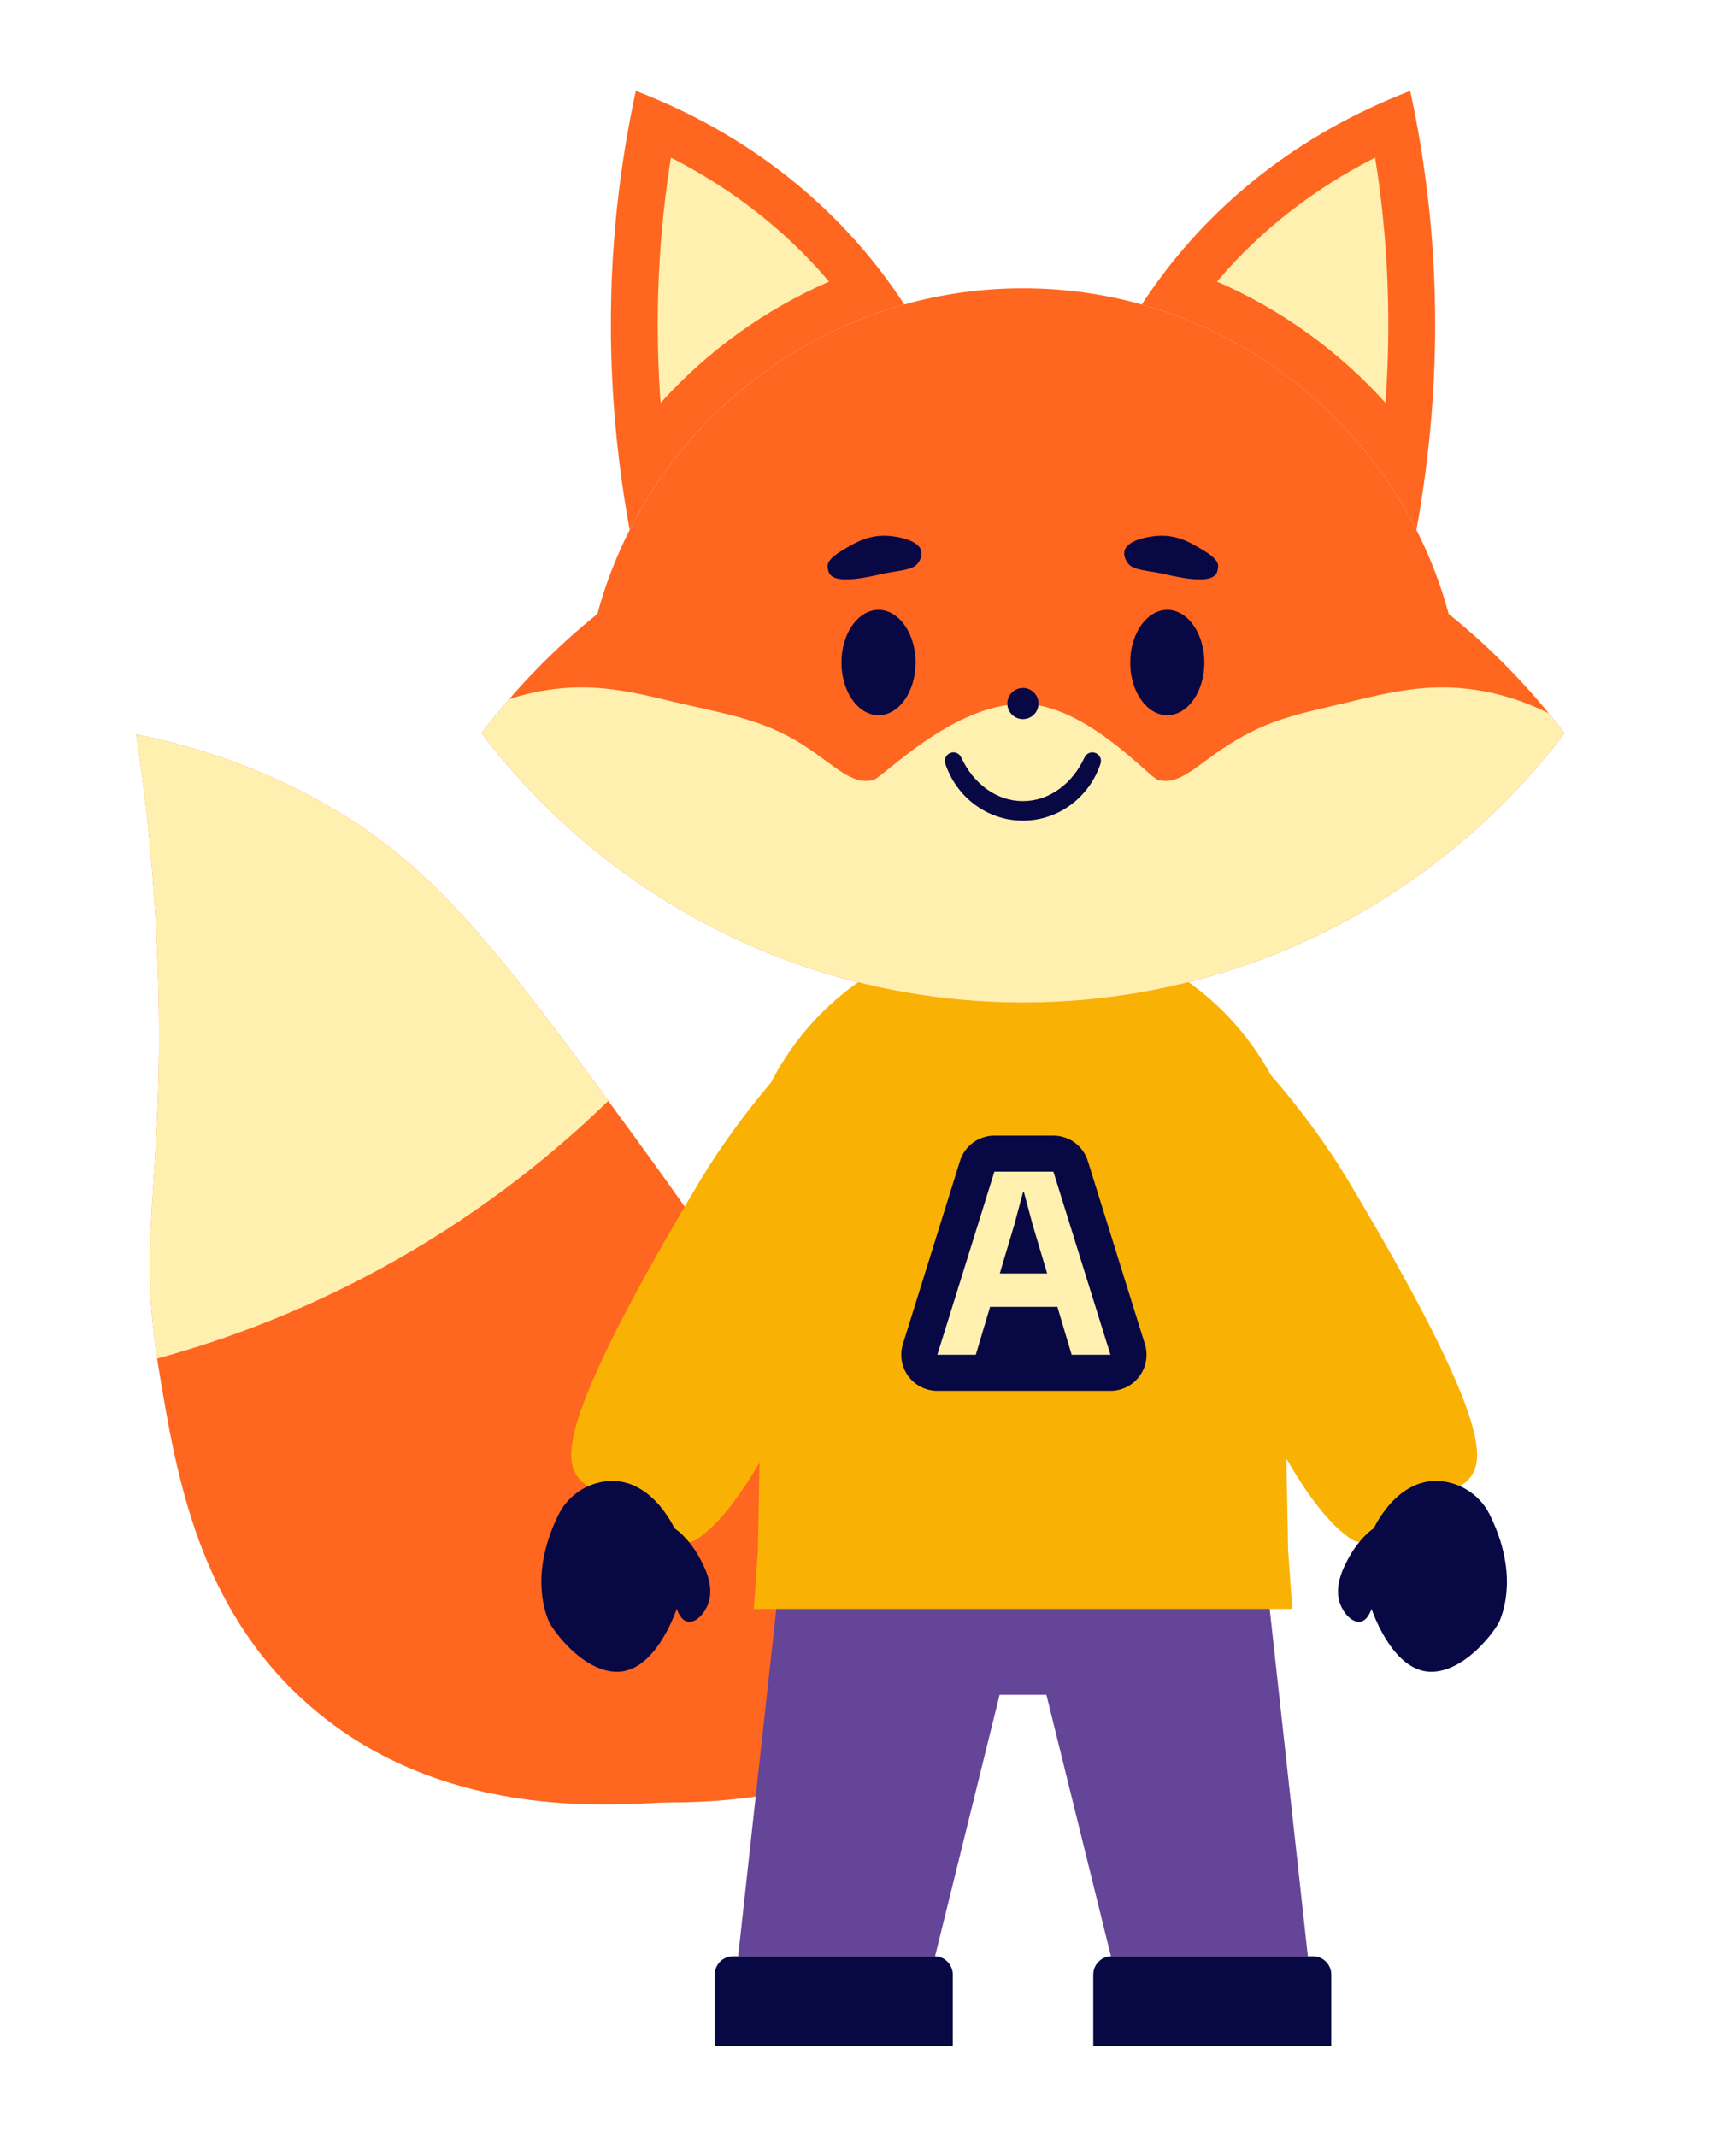 <?xml version="1.0" encoding="UTF-8"?>
<svg xmlns="http://www.w3.org/2000/svg" xmlns:xlink="http://www.w3.org/1999/xlink" id="Layer_1" data-name="Layer 1" viewBox="0 0 650 800">
  <defs>
    <style>
      .cls-1 {
        filter: url(#drop-shadow-2);
      }

      .cls-1, .cls-2 {
        fill: none;
        stroke: #080844;
        stroke-miterlimit: 10;
        stroke-width: 1.46px;
      }

      .cls-3 {
        fill: #ff661f;
      }

      .cls-4 {
        fill: #f9b204;
      }

      .cls-5 {
        fill: #fff0b0;
      }

      .cls-6 {
        fill: #654597;
      }

      .cls-2 {
        filter: url(#drop-shadow-1);
      }

      .cls-7 {
        fill: #080844;
      }
    </style>
    <filter id="drop-shadow-1" filterUnits="userSpaceOnUse">
      <feOffset dx="4.38" dy="4.38"></feOffset>
      <feGaussianBlur result="blur" stdDeviation="7.31"></feGaussianBlur>
      <feFlood flood-color="#000" flood-opacity=".2"></feFlood>
      <feComposite in2="blur" operator="in"></feComposite>
      <feComposite in="SourceGraphic"></feComposite>
    </filter>
    <filter id="drop-shadow-2" filterUnits="userSpaceOnUse">
      <feOffset dx="4.38" dy="4.38"></feOffset>
      <feGaussianBlur result="blur-2" stdDeviation="7.31"></feGaussianBlur>
      <feFlood flood-color="#000" flood-opacity=".2"></feFlood>
      <feComposite in2="blur-2" operator="in"></feComposite>
      <feComposite in="SourceGraphic"></feComposite>
    </filter>
  </defs>
  <path class="cls-3" d="m427.84,550.34c-19.09,47.82-61.69,124.45-177.32,124.45-14.69,0-82.94,9.24-135.08-36.66-41.2-36.28-49.42-85.87-55.96-125.43-8.05-48.59.98-66.59,0-135.08-.6-41.37-4.5-76.51-8.47-102.74,25.97,5.29,53.92,14.99,80.84,32.3,35.85,23.04,60.4,56.19,108.06,121.57,45.68,62.66,45.58,71.13,65.61,86.84,37.19,29.2,83.07,35.78,122.33,34.75Z"></path>
  <path class="cls-5" d="m227.76,412.13c-19.16,18.6-45.08,39.98-78.56,59.07-32.61,18.6-63.82,30.16-90.39,37.42-6.89-45.58,1.62-64.47.66-131.01-.6-41.37-4.5-76.51-8.47-102.74,25.97,5.29,53.92,14.99,80.84,32.3,32.69,21,55.96,50.4,95.93,104.96Z"></path>
  <polygon class="cls-6" points="489.69 732.37 415.97 732.37 391.8 634.48 374.27 634.48 350.1 732.37 276.38 732.37 290.99 599.42 475.08 599.42 489.69 732.37"></polygon>
  <path class="cls-3" d="m338.59,113.99c-44.93,12.52-82.11,43.57-102.83,84.39-6.41-35.11-9.51-76.08-4.68-121.14,1.65-15.3,4.06-29.73,6.98-43.22,23.04,8.82,56.64,25.99,85.06,59.29,5.95,6.97,11.06,13.92,15.46,20.67Z"></path>
  <path class="cls-5" d="m247.34,150.82c-1.75-24.04-1.36-48.02,1.18-71.7.72-6.71,1.62-13.43,2.69-20.1,22.72,11.53,42.71,27.09,58.59,45.69.21.24.41.48.62.73-24.06,10.44-45.58,25.98-63.07,45.4Z"></path>
  <path class="cls-3" d="m530.34,198.37c-20.73-40.82-57.93-71.85-102.84-84.38,4.4-6.75,9.51-13.7,15.46-20.67,28.42-33.3,62.02-50.46,85.06-59.29,2.92,13.49,5.33,27.92,6.98,43.22,4.84,45.04,1.74,86.01-4.66,121.12Z"></path>
  <path class="cls-5" d="m518.75,150.81c-17.5-19.41-39.02-34.94-63.08-45.39.21-.24.41-.49.62-.73,15.87-18.6,35.87-34.15,58.59-45.68,1.07,6.68,1.97,13.4,2.69,20.12,2.54,23.66,2.93,47.64,1.18,71.68Z"></path>
  <path class="cls-2" d="m561.21,562.32"></path>
  <path class="cls-4" d="m551.51,551.52c-3.23,6.12-9.72,6.3-18.99,10.23-16.36,6.93-19.59,18.83-26.3,14.61-8.17-5.16-16.6-16.5-24.56-30.3.39,20.24.64,34.36.64,34.36l1.55,21.92h-201.62l1.55-21.92s.22-13.43.6-32.86c-7.7,13.12-15.82,23.83-23.68,28.8-6.69,4.22-9.92-7.69-26.3-14.61-9.26-3.93-15.75-4.11-18.99-10.23-1.58-3.01-1.65-6.05-1.46-8.77,1.18-16.69,19.81-53.28,48.21-100.81,7.82-13.06,17.77-26.42,26.59-36.76h0c17.14-33.72,52.9-56.91,94.27-56.91s75.21,21.97,92.85,54.25c9.39,10.65,20.41,25.2,28.9,39.42,28.42,47.53,47.05,84.13,48.21,100.81.2,2.72.13,5.76-1.46,8.77Z"></path>
  <path class="cls-1" d="m205.71,562.32"></path>
  <path class="cls-7" d="m356.74,739.23v26.74h-89.12v-26.74c0-3.8,3.07-6.87,6.85-6.87h75.42c3.78,0,6.85,3.07,6.85,6.87Z"></path>
  <path class="cls-7" d="m498.46,739.23v26.74h-89.12v-26.74c0-3.8,3.07-6.87,6.85-6.87h75.42c3.78,0,6.85,3.07,6.85,6.87Z"></path>
  <path class="cls-3" d="m585.77,274.49c-12.84,16.96-27.77,32.26-44.42,45.51-43.44,34.61-98.46,55.3-158.3,55.3s-114.87-20.69-158.3-55.29c-16.64-13.27-31.57-28.56-44.43-45.53,12.58-16.6,27.15-31.6,43.36-44.66h0c2.95-10.99,7.03-21.51,12.08-31.44,20.72-40.82,57.9-71.87,102.83-84.39,14.14-3.96,29.06-6.06,44.46-6.06s30.3,2.1,44.45,6.06c44.91,12.52,82.11,43.55,102.84,84.38,5.06,9.95,9.13,20.47,12.08,31.46h0c16.22,13.06,30.78,28.07,43.35,44.66Z"></path>
  <path class="cls-5" d="m585.77,274.49c-12.84,16.96-27.77,32.26-44.42,45.51-43.44,34.61-98.46,55.3-158.3,55.3s-114.87-20.69-158.3-55.29c-16.64-13.27-31.57-28.56-44.43-45.53,3.3-4.37,6.75-8.63,10.36-12.77,4.18-1.37,8.71-2.51,13.57-3.3,18.09-2.91,32.29.53,48.21,4.38,17.4,4.21,32.71,6.11,48.21,16.07,12.33,7.93,18.18,15.19,26.3,13.15,3.62-.91,29.75-28.54,56.02-28.49,23.5.05,47.4,27.68,50.64,28.49,8.12,2.05,13.97-5.22,26.3-13.15,15.5-9.96,27.89-11.86,45.29-16.07,15.93-3.86,30.14-7.29,48.21-4.38,10.4,1.68,19.27,5.01,26.46,8.62,2,2.44,3.96,4.92,5.87,7.45Z"></path>
  <ellipse class="cls-7" cx="328.94" cy="248.03" rx="13.88" ry="19.72"></ellipse>
  <ellipse class="cls-7" cx="437.06" cy="248.03" rx="13.88" ry="19.72"></ellipse>
  <path class="cls-7" d="m410.54,282.05c1.36.74,2.02,2.35,1.53,3.82-4.1,12.41-15.56,21.35-29.07,21.35-13.51,0-24.97-8.94-29.07-21.35-.49-1.47.17-3.08,1.53-3.82.02,0,.04-.02.05-.03,1.63-.89,3.64-.14,4.41,1.55,4.46,9.73,13.12,16.34,23.07,16.34s18.61-6.6,23.07-16.34c.77-1.69,2.78-2.43,4.41-1.55.02,0,.04.02.05.03Z"></path>
  <circle class="cls-7" cx="383" cy="263.38" r="5.84"></circle>
  <path class="cls-7" d="m328.91,215.16c6.14-1.42,10.23-1.46,13.15-2.92,1.8-.9,3.35-3.61,2.92-5.84-.81-4.19-8.94-5.69-13.15-5.84-6.63-.25-11.39,2.51-14.61,4.38-3.16,1.84-7.67,4.45-7.31,7.31.3,2.32,0,7.31,18.99,2.92Z"></path>
  <path class="cls-7" d="m437.08,215.16c-6.14-1.42-10.23-1.46-13.15-2.92-1.8-.9-3.35-3.61-2.92-5.84.81-4.19,8.94-5.69,13.15-5.84,6.63-.25,11.39,2.51,14.61,4.38,3.16,1.84,7.67,4.45,7.31,7.31-.3,2.32,0,7.31-18.99,2.92Z"></path>
  <path class="cls-7" d="m518.41,571.41c-2.43-2-9.32,4.37-13.18,11.36-1.86,3.36-5.79,10.49-3.63,17.16,1.35,4.18,5.06,8.07,8.21,7.08,3.8-1.19,5.31-8.99,7.65-21.01,1.67-8.59,2.58-13.26.95-14.6Z"></path>
  <path class="cls-7" d="m248.51,571.41c2.43-2,9.32,4.37,13.18,11.36,1.86,3.36,5.79,10.49,3.63,17.16-1.35,4.18-5.06,8.07-8.21,7.08-3.8-1.19-5.31-8.99-7.65-21.01-1.67-8.59-2.58-13.26-.95-14.6Z"></path>
  <path class="cls-7" d="m511.03,583.94c-.96,8.7,1.39,15.35,2.59,18.63,1,2.73,8.45,23.11,22.04,23.29,13.09.17,24.54-15.86,25.85-19.06,1.3-3.18,7.11-18.06-3.81-39.95-3.88-7.77-12.19-12.7-20.74-12.42-10.96.36-17.57,9.75-19.45,12.42-1.44,2.04-5.48,7.95-6.48,17.08Z"></path>
  <path class="cls-7" d="m255.89,583.94c.96,8.7-1.39,15.35-2.59,18.63-1,2.73-8.45,23.11-22.04,23.29-13.09.17-24.54-15.86-25.85-19.06-1.3-3.18-7.11-18.06,3.81-39.95,3.88-7.77,12.19-12.7,20.74-12.42,10.96.36,17.57,9.75,19.45,12.42,1.44,2.04,5.48,7.95,6.48,17.08Z"></path>
  <path class="cls-7" d="m350.95,520.68c-4.29,0-8.33-2.04-10.87-5.5-2.54-3.46-3.29-7.92-2.01-12.02l21.37-68.55c1.76-5.64,6.98-9.48,12.89-9.48h22.08c5.91,0,11.13,3.84,12.89,9.48l21.37,68.55c1.28,4.1.53,8.56-2.01,12.02-2.54,3.46-6.58,5.5-10.87,5.5h-64.82Z"></path>
  <path class="cls-5" d="m415.77,507.17h-14.52l-5.34-17.94h-25.2l-5.34,17.94h-14.41l21.37-68.55h22.08l21.37,68.55Zm-23.69-30.44l-5.44-18.24-3.23-12.1h-.4l-3.23,12.1-5.44,18.24h17.74Z"></path>
</svg>
